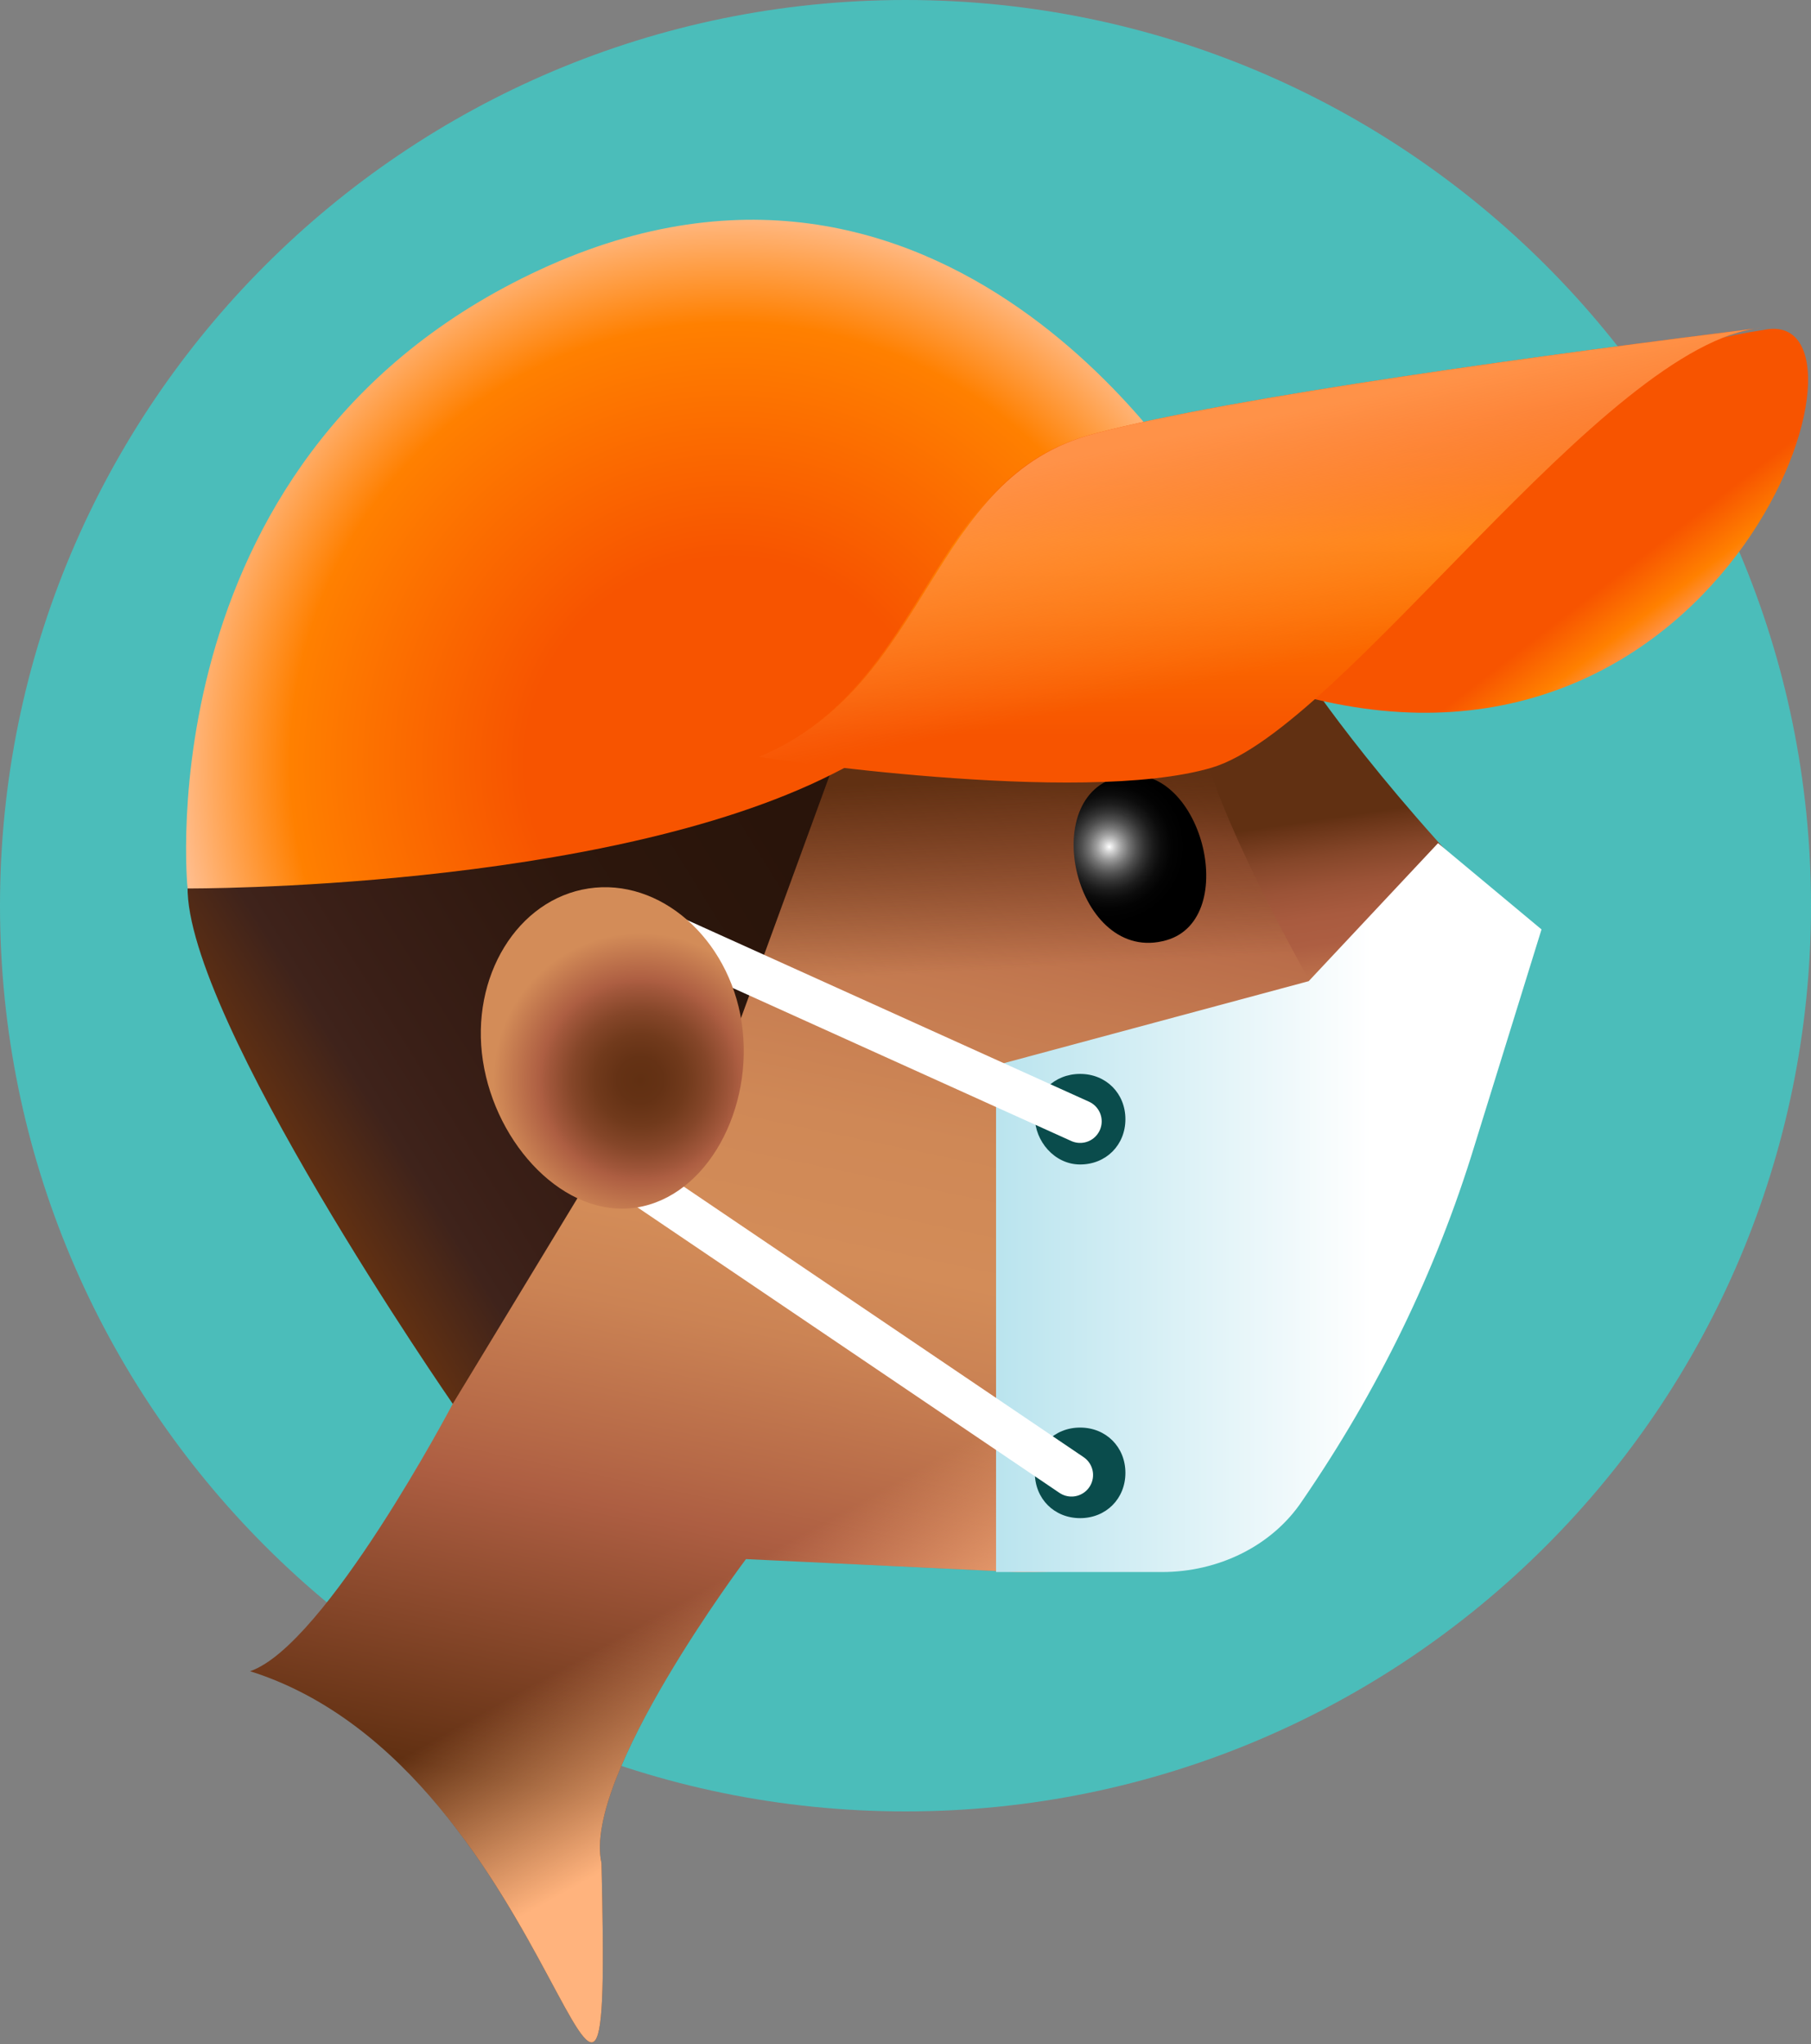 <svg width="140" height="158" viewBox="0 0 140 158" fill="none" xmlns="http://www.w3.org/2000/svg">
<rect x="0" y="0" width="140" height="158" fill="#808080" stroke="none"/>
<path d="M70 140C108.66 140 140 108.66 140 70C140 31.34 108.66 0 70 0C31.34 0 0 31.34 0 70C0 108.66 31.34 140 70 140Z" fill="#4BBDBA"/>
<path d="M96.667 45.665C95 42.165 92.5 38.999 89.667 36.332C72.5 20.499 45.833 20.499 29.333 36.999C23.667 42.665 19.833 49.832 19 57.665L18.667 61.165C17.167 75.165 22.5 87.999 30.167 99.499L32.167 103.665L35 108.499C35 108.499 25.167 127.165 19.333 129.165C43.667 136.832 47.333 179.332 46.5 143.999C45 137.332 57.667 120.499 57.667 120.499L78.667 121.499C101.167 121.499 102.5 113.499 104.167 105.499C108.333 85.332 105.833 64.165 96.667 45.665Z" fill="url(#paint0_linear)"/>
<path d="M96.667 45.665C95 42.165 92.5 38.999 89.667 36.332C72.5 20.499 45.833 20.499 29.333 36.999C23.667 42.665 19.833 49.832 19 57.665L18.667 61.165C17.167 75.165 22.5 87.999 30.167 99.499L32.167 103.665L35 108.499C35 108.499 25.167 127.165 19.333 129.165C43.667 136.832 47.333 179.332 46.5 143.999C45 137.332 57.667 120.499 57.667 120.499L78.667 121.499C101.167 121.499 102.5 113.499 104.167 105.499C108.333 85.332 105.833 64.165 96.667 45.665Z" fill="url(#paint1_linear)"/>
<path d="M96.667 45.665C95 42.165 92.5 38.999 89.667 36.332C72.5 20.499 45.833 20.499 29.333 36.999C23.667 42.665 19.833 49.832 19 57.665L18.667 61.165C17.167 75.165 22.5 87.999 30.167 99.499L32.167 103.665L35 108.499C35 108.499 25.167 127.165 19.333 129.165C43.667 136.832 47.333 179.332 46.5 143.999C45 137.332 57.667 120.499 57.667 120.499L78.667 121.499C101.167 121.499 102.5 113.499 104.167 105.499C108.333 85.332 105.833 64.165 96.667 45.665Z" fill="url(#paint2_linear)"/>
<path d="M101.167 90.666C101.167 90.666 94 97.999 87 90.666" stroke="#613012" stroke-width="0.935" stroke-miterlimit="10" stroke-linecap="round"/>
<path d="M100 50.832C100 50.832 104.667 58.332 114.5 68.666C121.167 75.666 110.5 92.666 101.333 75.999C88.833 53.499 89.833 46.332 100 50.832Z" fill="url(#paint3_linear)"/>
<path d="M86.667 60C80 61.333 83.167 74.667 90.167 72.667C96 71 92.833 58.667 86.667 60Z" fill="url(#paint4_radial)"/>
<path d="M64.167 59.832L57.167 78.999L53.5 77.999L35 108.499C35 108.499 14.333 78.665 14.5 68.499C14.667 55.665 45.5 61.332 45.5 61.332L64.167 59.832Z" fill="url(#paint5_linear)"/>
<path d="M14.5 68.667C14.5 68.667 46.5 68.833 64.333 59.833C82.167 50.833 93 38.833 93 38.833C93 38.833 74.167 6.5 42.5 20.5C11 34.5 14.5 68.667 14.5 68.667Z" fill="url(#paint6_radial)"/>
<path d="M89.833 121.499H77V82.333L101.167 75.833L111.167 65.166L119.167 71.833L114 88.499C111 98.333 106.5 107.499 100.667 115.999C98.333 119.499 94.167 121.499 89.833 121.499Z" fill="url(#paint7_linear)"/>
<path d="M83.5 90C85.5 90 87 88.5 87 86.5C87 84.5 85.5 83 83.5 83C81.5 83 80 84.5 80 86.333C80 88.167 81.5 90 83.5 90Z" fill="#0A4C4C"/>
<path d="M83.5 117.334C85.5 117.334 87 115.834 87 113.834C87 111.834 85.5 110.334 83.5 110.334C81.5 110.334 80 111.834 80 113.834C80 115.834 81.5 117.334 83.5 117.334Z" fill="#0A4C4C"/>
<path d="M83.5 86.667L48.833 71" stroke="white" stroke-width="3.333" stroke-miterlimit="10" stroke-linecap="round" stroke-linejoin="round"/>
<path d="M82.833 113.999L43.167 87.166" stroke="white" stroke-width="3.333" stroke-miterlimit="10" stroke-linecap="round" stroke-linejoin="round"/>
<path d="M57.333 79C56.333 72.5 51 67.833 45.5 68.667C40 69.5 36.333 75.5 37.333 82C38.333 88.5 43.667 94.167 49.167 93.333C54.667 92.5 58.333 85.667 57.333 79Z" fill="url(#paint8_radial)"/>
<path d="M100.833 53.834C134 62.501 146.5 23.334 136.333 25.501C113.833 28.834 94.167 52.168 100.833 53.834Z" fill="url(#paint9_linear)"/>
<path d="M58.667 58.501C58.667 58.501 83.5 62.334 93.667 59.334C103.833 56.334 124 26.501 136.167 25.334C120.167 27.334 95.333 30.667 84.667 33.501C71.5 36.834 72 52.834 58.667 58.501Z" fill="url(#paint10_linear)"/>
<path d="M58.667 58.501C58.667 58.501 83.5 62.334 93.667 59.334C103.833 56.334 124 26.501 136.167 25.334C120.167 27.334 95.333 30.667 84.667 33.501C71.667 36.834 72.167 52.834 58.667 58.501Z" fill="url(#paint11_linear)"/>
<defs>
<linearGradient id="paint0_linear" x1="67.293" y1="53.317" x2="49.351" y2="139.765" gradientUnits="userSpaceOnUse">
<stop stop-color="#613012"/>
<stop offset="0.038" stop-color="#8E4B2E"/>
<stop offset="0.067" stop-color="#AD5E42"/>
<stop offset="0.1" stop-color="#B26445"/>
<stop offset="0.239" stop-color="#C47A50"/>
<stop offset="0.372" stop-color="#CF8856"/>
<stop offset="0.493" stop-color="#D38C58"/>
<stop offset="0.57" stop-color="#CB8354"/>
<stop offset="0.697" stop-color="#B66947"/>
<stop offset="0.746" stop-color="#AD5E42"/>
<stop offset="1" stop-color="#613012"/>
</linearGradient>
<linearGradient id="paint1_linear" x1="60.255" y1="60.971" x2="61.035" y2="75.797" gradientUnits="userSpaceOnUse">
<stop stop-color="#613012"/>
<stop offset="1" stop-color="#613012" stop-opacity="0"/>
</linearGradient>
<linearGradient id="paint2_linear" x1="79.608" y1="126.17" x2="72.195" y2="112.905" gradientUnits="userSpaceOnUse">
<stop stop-color="#FFB37D"/>
<stop offset="1" stop-color="#FFB37D" stop-opacity="0"/>
</linearGradient>
<linearGradient id="paint3_linear" x1="104.242" y1="63.009" x2="106.993" y2="81.479" gradientUnits="userSpaceOnUse">
<stop stop-color="#613012"/>
<stop offset="0.021" stop-color="#673316"/>
<stop offset="0.15" stop-color="#854629"/>
<stop offset="0.277" stop-color="#9B5337"/>
<stop offset="0.398" stop-color="#A95B3F"/>
<stop offset="0.509" stop-color="#AD5E42"/>
<stop offset="0.857" stop-color="#D38C58"/>
<stop offset="1" stop-color="#FFB37D"/>
</linearGradient>
<radialGradient id="paint4_radial" cx="0" cy="0" r="1" gradientUnits="userSpaceOnUse" gradientTransform="translate(85.757 65.443) scale(5.849)">
<stop stop-color="white"/>
<stop offset="0.079" stop-color="#CECECE"/>
<stop offset="0.167" stop-color="#9E9E9E"/>
<stop offset="0.261" stop-color="#747474"/>
<stop offset="0.359" stop-color="#505050"/>
<stop offset="0.461" stop-color="#333333"/>
<stop offset="0.569" stop-color="#1C1C1C"/>
<stop offset="0.686" stop-color="#0C0C0C"/>
<stop offset="0.819" stop-color="#030303"/>
<stop offset="1"/>
</radialGradient>
<linearGradient id="paint5_linear" x1="60.821" y1="64.271" x2="22.273" y2="88.197" gradientUnits="userSpaceOnUse">
<stop stop-color="#29140A"/>
<stop offset="0.358" stop-color="#2D170D"/>
<stop offset="0.729" stop-color="#3A1F17"/>
<stop offset="0.843" stop-color="#3F231B"/>
<stop offset="0.987" stop-color="#5E2F13"/>
<stop offset="1" stop-color="#613012"/>
</linearGradient>
<radialGradient id="paint6_radial" cx="0" cy="0" r="1" gradientUnits="userSpaceOnUse" gradientTransform="translate(56.467 58.983) scale(44.785)">
<stop stop-color="#F75400"/>
<stop offset="0.354" stop-color="#F75400"/>
<stop offset="0.76" stop-color="#FF8000"/>
<stop offset="1" stop-color="#FFCAAB"/>
</radialGradient>
<linearGradient id="paint7_linear" x1="77.07" y1="93.303" x2="119.259" y2="93.303" gradientUnits="userSpaceOnUse">
<stop stop-color="#BAE4EE"/>
<stop offset="0.688" stop-color="white"/>
<stop offset="1" stop-color="white"/>
</linearGradient>
<radialGradient id="paint8_radial" cx="0" cy="0" r="1" gradientUnits="userSpaceOnUse" gradientTransform="translate(49.495 83.47) scale(11.366)">
<stop stop-color="#613012"/>
<stop offset="0.156" stop-color="#653215"/>
<stop offset="0.312" stop-color="#713A1C"/>
<stop offset="0.469" stop-color="#854629"/>
<stop offset="0.625" stop-color="#A1573B"/>
<stop offset="0.68" stop-color="#AD5E42"/>
<stop offset="1" stop-color="#D38C58"/>
</radialGradient>
<linearGradient id="paint9_linear" x1="127.15" y1="49.91" x2="121.298" y2="42.302" gradientUnits="userSpaceOnUse">
<stop stop-color="#FF9248"/>
<stop offset="0.198" stop-color="#FF8000"/>
<stop offset="0.589" stop-color="#F75400"/>
<stop offset="1" stop-color="#F75400"/>
</linearGradient>
<linearGradient id="paint10_linear" x1="97.344" y1="25.697" x2="97.344" y2="56.891" gradientUnits="userSpaceOnUse">
<stop stop-color="#F75400"/>
<stop offset="0.2" stop-color="#F75400"/>
<stop offset="0.514" stop-color="#FF8000"/>
<stop offset="1" stop-color="#F75400"/>
</linearGradient>
<linearGradient id="paint11_linear" x1="95.545" y1="32.705" x2="99.446" y2="51.432" gradientUnits="userSpaceOnUse">
<stop stop-color="#FF9248"/>
<stop offset="0.147" stop-color="#FF9248" stop-opacity="0.85"/>
<stop offset="1" stop-color="#FF9248" stop-opacity="0"/>
</linearGradient>
</defs>
</svg>
